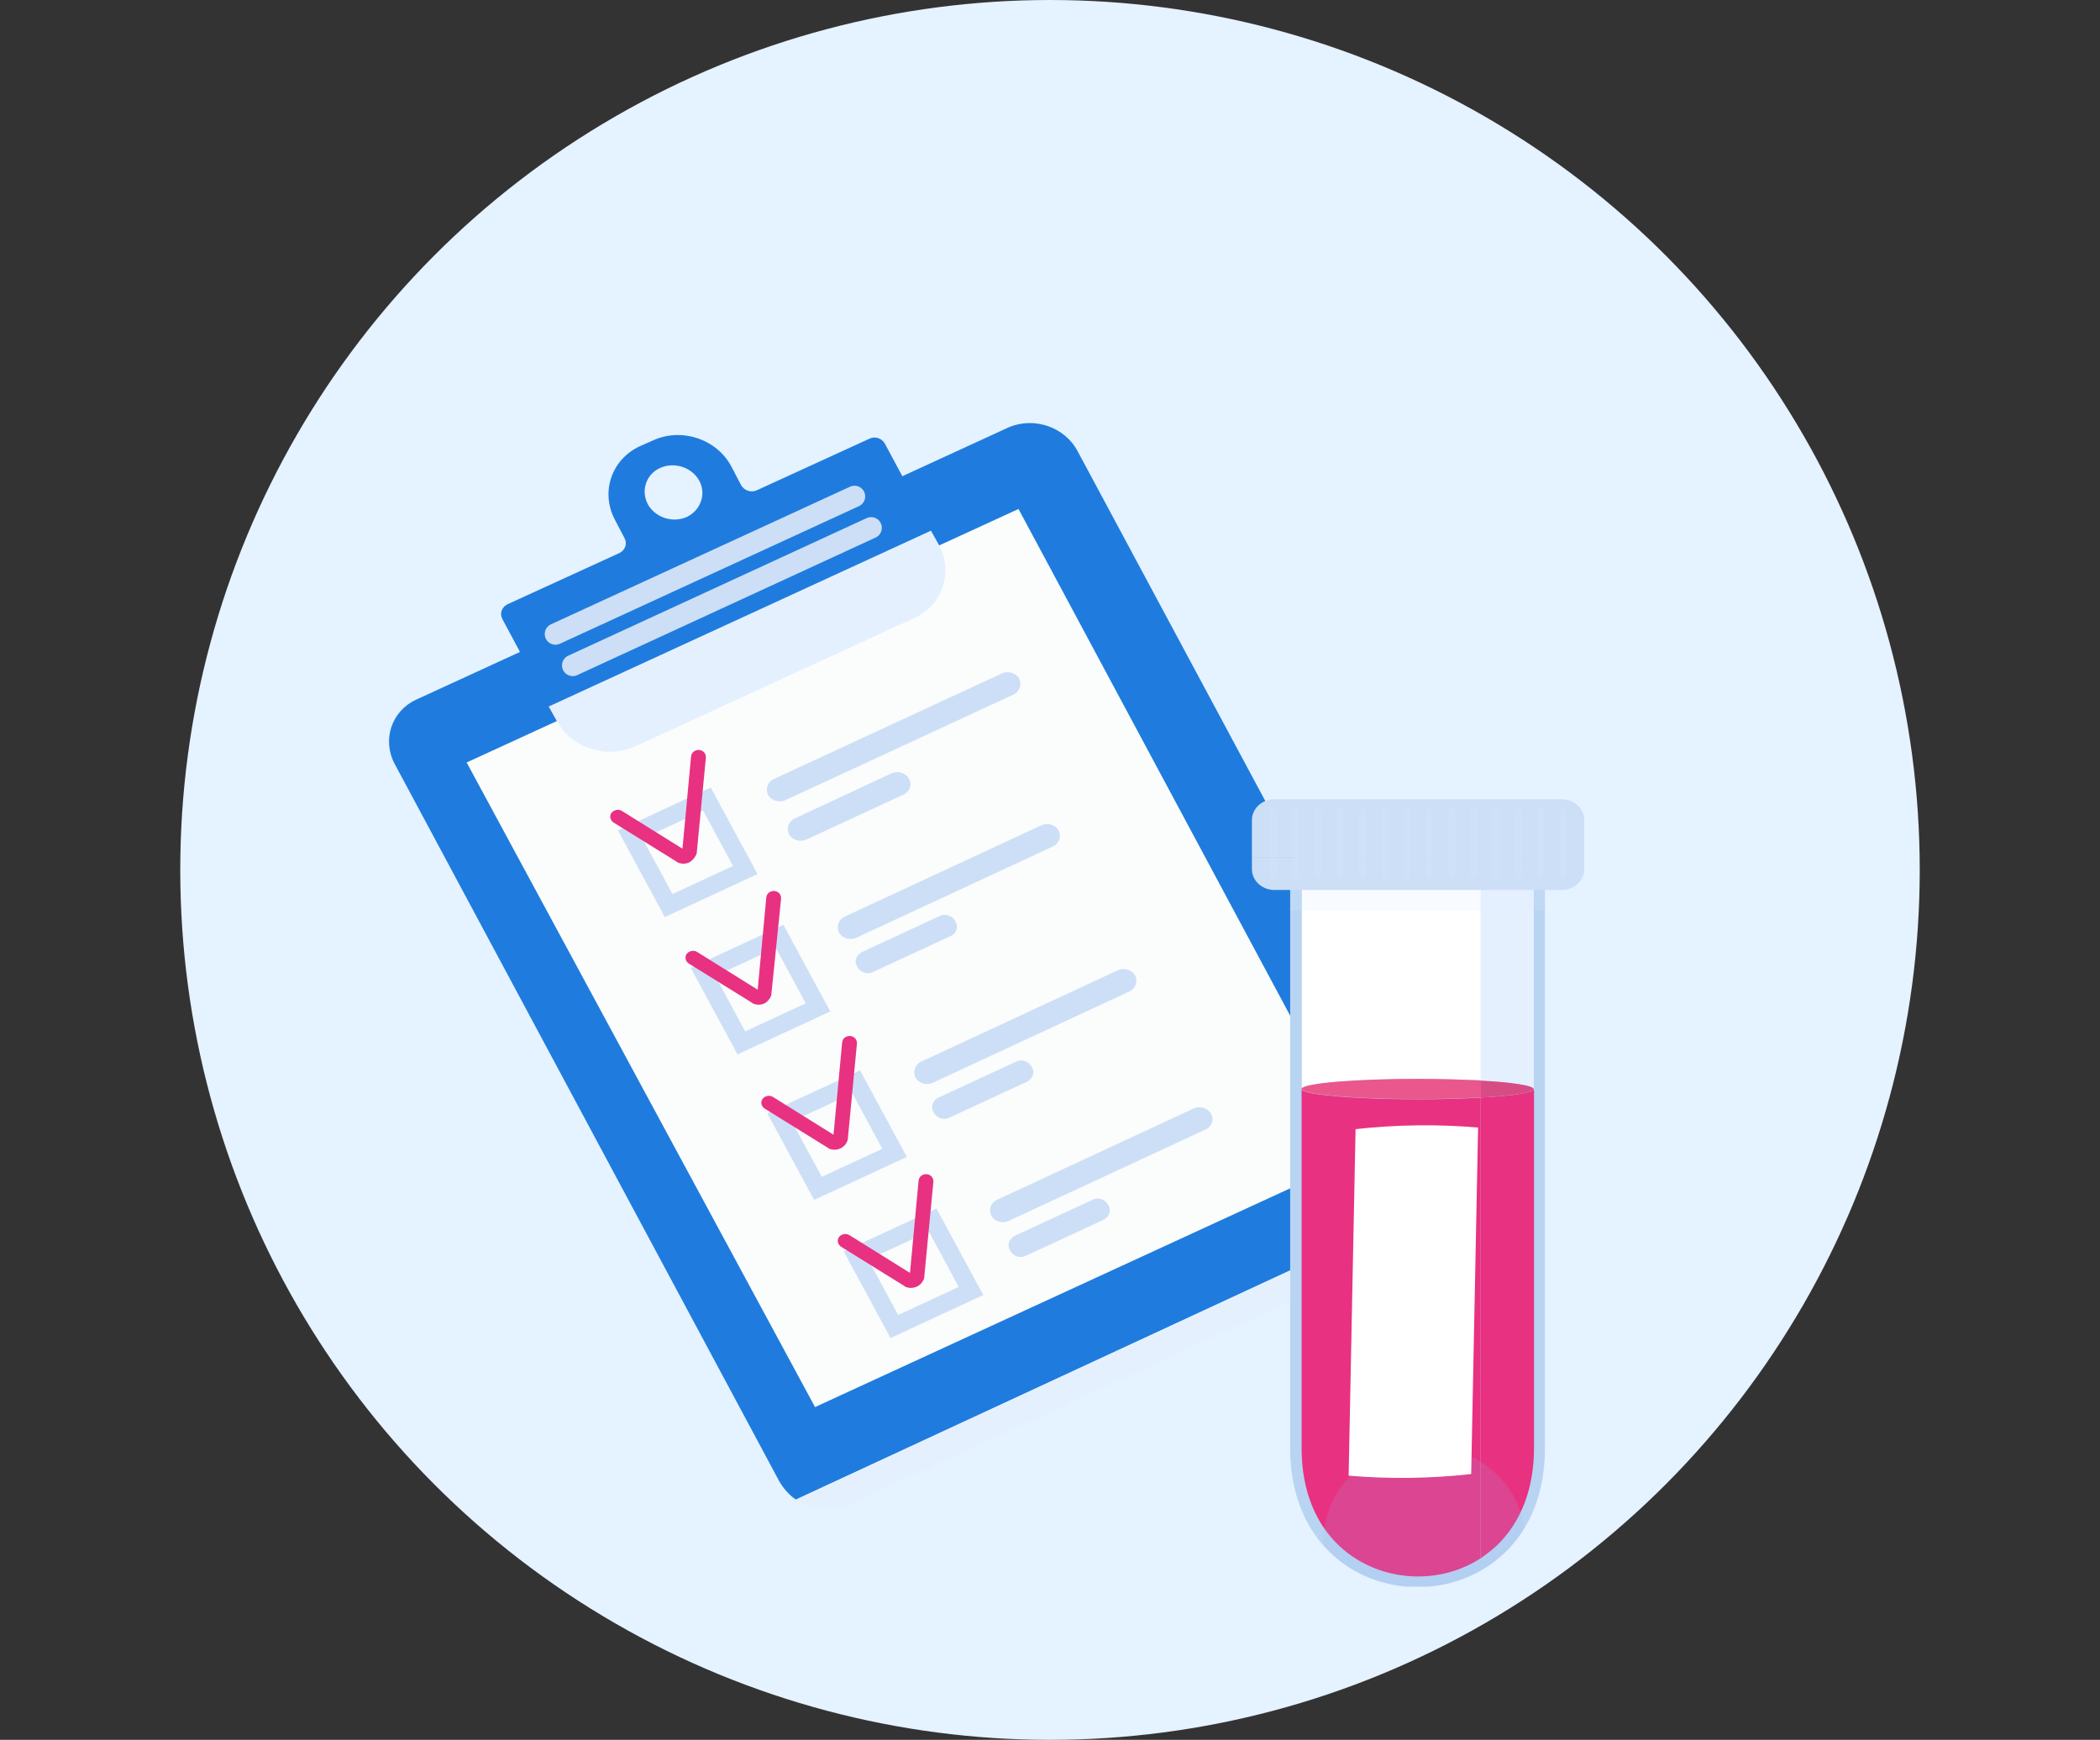 <svg width="233" height="193" viewBox="0 0 233 193" fill="none" xmlns="http://www.w3.org/2000/svg">
<rect x="0" y="0" width="233" height="193" fill="#333333" stroke="none"/>
<circle cx="116.5" cy="96.5" r="96.5" fill="#E5F2FF"/>
<g clip-path="url(#clip0_763_26025)">
<path d="M162.193 129.485L119.573 50.065C118.136 47.342 114.715 46.202 111.911 47.405L46.167 77.615C43.431 78.882 42.336 82.112 43.841 84.835L86.462 164.319C86.941 165.142 87.556 165.839 88.309 166.346L162.809 131.829C162.809 131.069 162.603 130.245 162.193 129.485Z" fill="#1F7CDE"/>
<path d="M88.309 166.346C89.951 167.486 92.208 167.802 94.124 166.916L159.867 136.706C161.851 135.819 162.945 133.856 162.877 131.766L88.309 166.346Z" fill="#E5F0FF"/>
<path d="M151.384 128.028L90.43 156.085L51.777 84.581L113.005 56.461L151.384 128.028Z" fill="#FBFDFC"/>
<path d="M96.45 48.672L83.999 54.372C83.383 54.688 82.562 54.435 82.22 53.802L81.126 51.712C79.484 48.672 75.585 47.405 72.438 48.862L71.001 49.495C67.854 50.952 66.623 54.562 68.196 57.602L69.291 59.692C69.633 60.325 69.359 61.022 68.743 61.339L56.292 67.038C55.677 67.355 55.403 68.052 55.745 68.685L60.876 78.249L103.291 58.742L98.16 49.178C97.818 48.608 97.066 48.355 96.45 48.672ZM76.2 57.349C74.627 58.045 72.711 57.412 71.89 55.955C71.069 54.435 71.685 52.598 73.258 51.902C74.832 51.205 76.747 51.838 77.568 53.295C78.389 54.752 77.774 56.589 76.2 57.349Z" fill="#1F7CDE"/>
<path d="M61.628 70.332L94.808 55.068" stroke="#CDDFF7" stroke-width="2.373" stroke-miterlimit="10" stroke-linecap="round"/>
<path d="M63.544 73.814L96.655 58.551" stroke="#CDDFF7" stroke-width="2.373" stroke-miterlimit="10" stroke-linecap="round"/>
<path d="M104.18 60.453L103.291 58.869L60.876 78.376L61.765 79.959C62.655 81.606 64.228 82.746 66.007 83.189L104.454 65.519C105.07 63.936 105.07 62.099 104.18 60.453Z" fill="#E5F0FF"/>
<path d="M66.007 83.188C67.444 83.568 69.017 83.441 70.454 82.808L101.444 68.558C102.88 67.924 103.907 66.784 104.454 65.518L66.007 83.188Z" fill="#E5F0FF"/>
<path d="M78.434 88.638L69.931 92.578L74.188 100.45L82.691 96.51L78.434 88.638Z" stroke="#CDDFF7" stroke-width="1.966" stroke-miterlimit="10" stroke-linecap="round"/>
<path d="M76.474 95.666C76.063 95.856 75.585 95.856 75.174 95.666L75.106 95.603L68.059 91.233C67.717 90.98 67.58 90.536 67.854 90.156C68.128 89.84 68.607 89.713 69.017 89.966L75.721 94.146L76.679 83.886C76.748 83.443 77.09 83.189 77.569 83.189C78.047 83.253 78.321 83.57 78.321 84.013L77.295 94.716C77.09 95.159 76.816 95.476 76.474 95.666Z" fill="#E83181"/>
<path d="M86.503 103.874L77.999 107.814L82.255 115.687L90.759 111.747L86.503 103.874Z" stroke="#CDDFF7" stroke-width="1.966" stroke-miterlimit="10" stroke-linecap="round"/>
<path d="M84.82 111.309C84.82 111.309 84.751 111.309 84.82 111.309C84.409 111.499 83.93 111.499 83.52 111.309L83.451 111.245L76.405 106.875C76.063 106.622 75.926 106.179 76.2 105.799C76.473 105.482 76.952 105.355 77.363 105.609L84.067 109.789L85.025 99.529C85.093 99.085 85.435 98.832 85.914 98.832C86.393 98.895 86.667 99.212 86.667 99.655L85.572 110.422C85.435 110.802 85.162 111.119 84.82 111.309Z" fill="#E83181"/>
<path d="M112.458 77.044L87.146 88.761C86.462 89.078 85.572 88.824 85.23 88.191C84.888 87.558 85.162 86.734 85.846 86.418L111.158 74.701C111.842 74.384 112.732 74.638 113.074 75.271C113.416 75.904 113.142 76.728 112.458 77.044Z" fill="#CDDFF7"/>
<path d="M100.281 88.128L89.472 93.132C88.788 93.448 87.898 93.195 87.556 92.561C87.214 91.928 87.488 91.105 88.172 90.788L98.913 85.785C99.597 85.468 100.486 85.721 100.828 86.355C101.239 86.988 100.965 87.811 100.281 88.128Z" fill="#CDDFF7"/>
<path d="M116.836 93.892L95.013 104.025C94.329 104.342 93.439 104.089 93.097 103.455C92.755 102.822 93.029 101.999 93.713 101.682L115.536 91.548C116.22 91.232 117.11 91.485 117.452 92.118C117.794 92.752 117.52 93.575 116.836 93.892Z" fill="#CDDFF7"/>
<path d="M105.48 103.835L96.86 107.825C96.244 108.142 95.492 107.888 95.15 107.318L95.081 107.192C94.739 106.622 95.013 105.925 95.628 105.608L104.248 101.618C104.864 101.302 105.616 101.555 105.959 102.125L106.027 102.252C106.369 102.885 106.095 103.582 105.48 103.835Z" fill="#CDDFF7"/>
<path d="M95 120.013L86.496 123.953L90.752 131.826L99.256 127.886L95 120.013Z" stroke="#CDDFF7" stroke-width="1.966" stroke-miterlimit="10" stroke-linecap="round"/>
<path d="M93.235 127.395C92.824 127.585 92.345 127.585 91.935 127.395L91.866 127.331L84.82 122.961C84.478 122.708 84.341 122.265 84.615 121.885C84.888 121.568 85.367 121.441 85.778 121.695L92.482 125.875L93.44 115.615C93.508 115.171 93.85 114.918 94.329 114.918C94.808 114.981 95.082 115.298 95.082 115.741L94.056 126.445C93.919 126.888 93.645 127.205 93.235 127.395Z" fill="#E83181"/>
<path d="M125.32 109.978L103.496 120.111C102.812 120.428 101.923 120.174 101.581 119.541C101.239 118.908 101.512 118.084 102.197 117.768L124.02 107.634C124.704 107.318 125.593 107.571 125.935 108.204C126.277 108.838 126.004 109.661 125.32 109.978Z" fill="#CDDFF7"/>
<path d="M113.963 119.985L105.343 123.976C104.728 124.292 103.975 124.039 103.633 123.469L103.565 123.342C103.222 122.772 103.496 122.075 104.112 121.759L112.732 117.769C113.347 117.452 114.1 117.705 114.442 118.275L114.51 118.402C114.852 118.972 114.579 119.669 113.963 119.985Z" fill="#CDDFF7"/>
<path d="M103.479 135.335L94.975 139.275L99.231 147.148L107.735 143.208L103.479 135.335Z" stroke="#CDDFF7" stroke-width="1.966" stroke-miterlimit="10" stroke-linecap="round"/>
<path d="M101.717 142.723C101.307 142.913 100.828 142.913 100.417 142.723L100.349 142.66L93.302 138.289C92.96 138.036 92.824 137.593 93.097 137.213C93.371 136.896 93.85 136.769 94.26 137.023L100.965 141.203L101.922 130.943C101.991 130.499 102.333 130.246 102.812 130.246C103.291 130.309 103.564 130.626 103.564 131.069L102.538 141.773C102.401 142.216 102.128 142.533 101.717 142.723Z" fill="#E83181"/>
<path d="M133.734 125.306L111.91 135.439C111.226 135.756 110.337 135.503 109.995 134.869C109.653 134.236 109.927 133.413 110.611 133.096L132.434 122.963C133.118 122.646 134.007 122.899 134.349 123.533C134.76 124.166 134.486 124.989 133.734 125.306Z" fill="#CDDFF7"/>
<path d="M122.446 135.312L113.826 139.302C113.21 139.618 112.458 139.365 112.116 138.795L112.047 138.668C111.705 138.098 111.979 137.402 112.595 137.085L121.215 133.095C121.83 132.778 122.583 133.032 122.925 133.602L122.993 133.728C123.335 134.298 123.062 134.995 122.446 135.312Z" fill="#CDDFF7"/>
<path d="M169.054 94.389H161.273V94.443C161.244 94.443 161.185 94.443 161.155 94.443V94.389H145.447C143.826 94.389 143.148 95.617 143.148 97.144V160.662C143.148 181.179 171.412 181.206 171.412 160.662V97.717C171.382 96.189 170.675 94.389 169.054 94.389Z" fill="#B8D4F2"/>
<path d="M157.294 119.68C159.888 119.68 162.275 119.734 164.309 119.871V95.533H162.57V95.561L161.361 95.588C161.332 95.588 159.976 95.67 159.976 95.67V95.533H145.506C145.211 95.533 144.445 95.533 144.445 97.143V120.771C144.769 120.171 150.398 119.68 157.294 119.68Z" fill="white"/>
<path d="M144.416 120.881V120.908H144.446L144.416 120.881Z" fill="#E5F0FF"/>
<path d="M169.083 95.533H164.279V119.871C167.816 120.062 170.174 120.416 170.174 120.825C170.174 120.853 170.144 120.88 170.115 120.907H170.174V97.716C170.203 96.788 169.82 95.533 169.083 95.533Z" fill="#E5F0FF"/>
<path d="M164.279 121.754V172.857C164.928 172.42 165.547 171.929 166.136 171.384C168.788 168.792 170.203 165.081 170.203 160.634V120.908H170.144C169.79 121.263 167.551 121.59 164.279 121.754Z" fill="#E83181"/>
<path d="M157.295 121.945C150.546 121.945 145.005 121.481 144.445 120.908H144.416V160.634C144.416 170.429 151.106 174.876 157.324 174.876C159.859 174.876 162.275 174.167 164.279 172.857V121.754C162.275 121.89 159.859 121.945 157.295 121.945Z" fill="#E83181"/>
<path d="M144.386 120.826C144.386 120.854 144.386 120.854 144.416 120.881V120.771C144.416 120.771 144.386 120.799 144.386 120.826Z" fill="#EA578C"/>
<path d="M164.279 119.871V120.908V121.754C167.551 121.563 169.79 121.263 170.115 120.908C170.144 120.881 170.174 120.853 170.174 120.826C170.174 120.417 167.816 120.062 164.279 119.871Z" fill="#D84C85"/>
<path d="M157.295 119.68C150.398 119.68 144.799 120.144 144.416 120.744V120.853L144.445 120.88C145.005 121.453 150.516 121.917 157.295 121.917C159.888 121.917 162.275 121.862 164.309 121.726V120.88V119.843C162.275 119.762 159.859 119.68 157.295 119.68Z" fill="#EA578C"/>
<path opacity="0.15" d="M169.113 169.501C168.464 164.372 163.749 160.361 158.031 160.361C151.901 160.361 146.891 165 146.891 170.675V171.466C152.815 178.151 164.25 177.496 169.113 169.501Z" fill="#94B4ED"/>
<path opacity="0.15" d="M169.054 94.389H161.273V94.443C161.244 94.443 161.185 94.443 161.155 94.443V94.389H145.447C143.826 94.389 143.148 95.617 143.148 97.144V100.991H171.412V97.717C171.382 96.189 170.675 94.389 169.054 94.389Z" fill="#E5F0FF"/>
<path opacity="0.09" d="M169.083 95.533H164.279H162.54V95.561L161.332 95.588C161.303 95.588 159.947 95.67 159.947 95.67V95.533H145.477C145.182 95.533 144.416 95.533 144.416 97.143V100.99H170.203V97.716C170.203 96.788 169.82 95.533 169.083 95.533Z" fill="#E5F0FF"/>
<path d="M175.773 90.977C175.773 89.695 174.653 88.658 173.268 88.658H141.409C140.024 88.658 138.904 89.695 138.904 90.977V95.07H175.773V90.977Z" fill="#CDDFF7"/>
<path d="M138.904 95.07V96.407C138.904 97.69 140.024 98.726 141.409 98.726H173.268C174.653 98.726 175.773 97.69 175.773 96.407V95.07H138.904Z" fill="#CDDFF7"/>
<g opacity="0.43">
<g opacity="0.43">
<path opacity="0.43" d="M141.262 97.471C141.056 97.471 140.879 97.308 140.879 97.117V90.023C140.879 89.832 141.056 89.668 141.262 89.668C141.468 89.668 141.645 89.832 141.645 90.023V97.117C141.645 97.335 141.468 97.471 141.262 97.471Z" fill="#E5F0FF"/>
</g>
<g opacity="0.43">
<path opacity="0.43" d="M143.738 97.471C143.531 97.471 143.354 97.308 143.354 97.117V90.023C143.354 89.832 143.531 89.668 143.738 89.668C143.944 89.668 144.121 89.832 144.121 90.023V97.117C144.121 97.335 143.944 97.471 143.738 97.471Z" fill="#E5F0FF"/>
</g>
<g opacity="0.43">
<path opacity="0.43" d="M146.213 97.471C146.007 97.471 145.83 97.308 145.83 97.117V90.023C145.83 89.832 146.007 89.668 146.213 89.668C146.42 89.668 146.567 89.832 146.567 90.023V97.117C146.567 97.335 146.42 97.471 146.213 97.471Z" fill="#E5F0FF"/>
</g>
<g opacity="0.43">
<path opacity="0.43" d="M148.689 97.471C148.482 97.471 148.306 97.308 148.306 97.117V90.023C148.306 89.832 148.482 89.668 148.689 89.668C148.895 89.668 149.072 89.832 149.072 90.023V97.117C149.042 97.335 148.895 97.471 148.689 97.471Z" fill="#E5F0FF"/>
</g>
<g opacity="0.43">
<path opacity="0.43" d="M151.164 97.471C150.958 97.471 150.781 97.308 150.781 97.117V90.023C150.781 89.832 150.958 89.668 151.164 89.668C151.371 89.668 151.548 89.832 151.548 90.023V97.117C151.518 97.335 151.371 97.471 151.164 97.471Z" fill="#E5F0FF"/>
</g>
<g opacity="0.43">
<path opacity="0.43" d="M153.64 97.471C153.434 97.471 153.257 97.308 153.257 97.117V90.023C153.257 89.832 153.434 89.668 153.64 89.668C153.846 89.668 154.023 89.832 154.023 90.023V97.117C153.994 97.335 153.846 97.471 153.64 97.471Z" fill="#E5F0FF"/>
</g>
<g opacity="0.43">
<path opacity="0.43" d="M156.116 97.471C155.909 97.471 155.732 97.308 155.732 97.117V90.023C155.732 89.832 155.909 89.668 156.116 89.668C156.322 89.668 156.499 89.832 156.499 90.023V97.117C156.469 97.335 156.322 97.471 156.116 97.471Z" fill="#E5F0FF"/>
</g>
<g opacity="0.43">
<path opacity="0.43" d="M158.591 97.471C158.385 97.471 158.208 97.308 158.208 97.117V90.023C158.208 89.832 158.385 89.668 158.591 89.668C158.797 89.668 158.974 89.832 158.974 90.023V97.117C158.945 97.335 158.797 97.471 158.591 97.471Z" fill="#E5F0FF"/>
</g>
<g opacity="0.43">
<path opacity="0.43" d="M161.067 97.471C160.86 97.471 160.684 97.308 160.684 97.117V90.023C160.684 89.832 160.86 89.668 161.067 89.668C161.273 89.668 161.45 89.832 161.45 90.023V97.117C161.42 97.335 161.244 97.471 161.067 97.471Z" fill="#E5F0FF"/>
</g>
<g opacity="0.43">
<path opacity="0.43" d="M163.513 97.471C163.307 97.471 163.13 97.308 163.13 97.117V90.023C163.13 89.832 163.307 89.668 163.513 89.668C163.719 89.668 163.896 89.832 163.896 90.023V97.117C163.896 97.335 163.719 97.471 163.513 97.471Z" fill="#E5F0FF"/>
</g>
<g opacity="0.43">
<path opacity="0.43" d="M165.989 97.471C165.782 97.471 165.605 97.308 165.605 97.117V90.023C165.605 89.832 165.782 89.668 165.989 89.668C166.195 89.668 166.372 89.832 166.372 90.023V97.117C166.372 97.335 166.195 97.471 165.989 97.471Z" fill="#E5F0FF"/>
</g>
<g opacity="0.43">
<path opacity="0.43" d="M168.464 97.471C168.258 97.471 168.081 97.308 168.081 97.117V90.023C168.081 89.832 168.258 89.668 168.464 89.668C168.67 89.668 168.847 89.832 168.847 90.023V97.117C168.847 97.335 168.67 97.471 168.464 97.471Z" fill="#E5F0FF"/>
</g>
<g opacity="0.43">
<path opacity="0.43" d="M170.94 97.471C170.733 97.471 170.557 97.308 170.557 97.117V90.023C170.557 89.832 170.733 89.668 170.94 89.668C171.146 89.668 171.323 89.832 171.323 90.023V97.117C171.323 97.335 171.146 97.471 170.94 97.471Z" fill="#E5F0FF"/>
</g>
<g opacity="0.43">
<path opacity="0.43" d="M173.415 97.471C173.209 97.471 173.032 97.308 173.032 97.117V90.023C173.032 89.832 173.209 89.668 173.415 89.668C173.622 89.668 173.799 89.832 173.799 90.023V97.117C173.799 97.335 173.622 97.471 173.415 97.471Z" fill="#E5F0FF"/>
</g>
</g>
<path d="M149.635 163.692C151.815 163.882 154.086 163.968 156.428 163.937C158.769 163.907 161.046 163.76 163.231 163.515L163.999 125.079C161.819 124.89 159.547 124.804 157.206 124.834C154.865 124.865 152.588 125.011 150.403 125.256L149.635 163.692Z" fill="white"/>
</g>
<defs>
<clipPath id="clip0_763_26025">
<rect width="156" height="138" fill="white" transform="translate(35 38)"/>
</clipPath>
</defs>
</svg>
